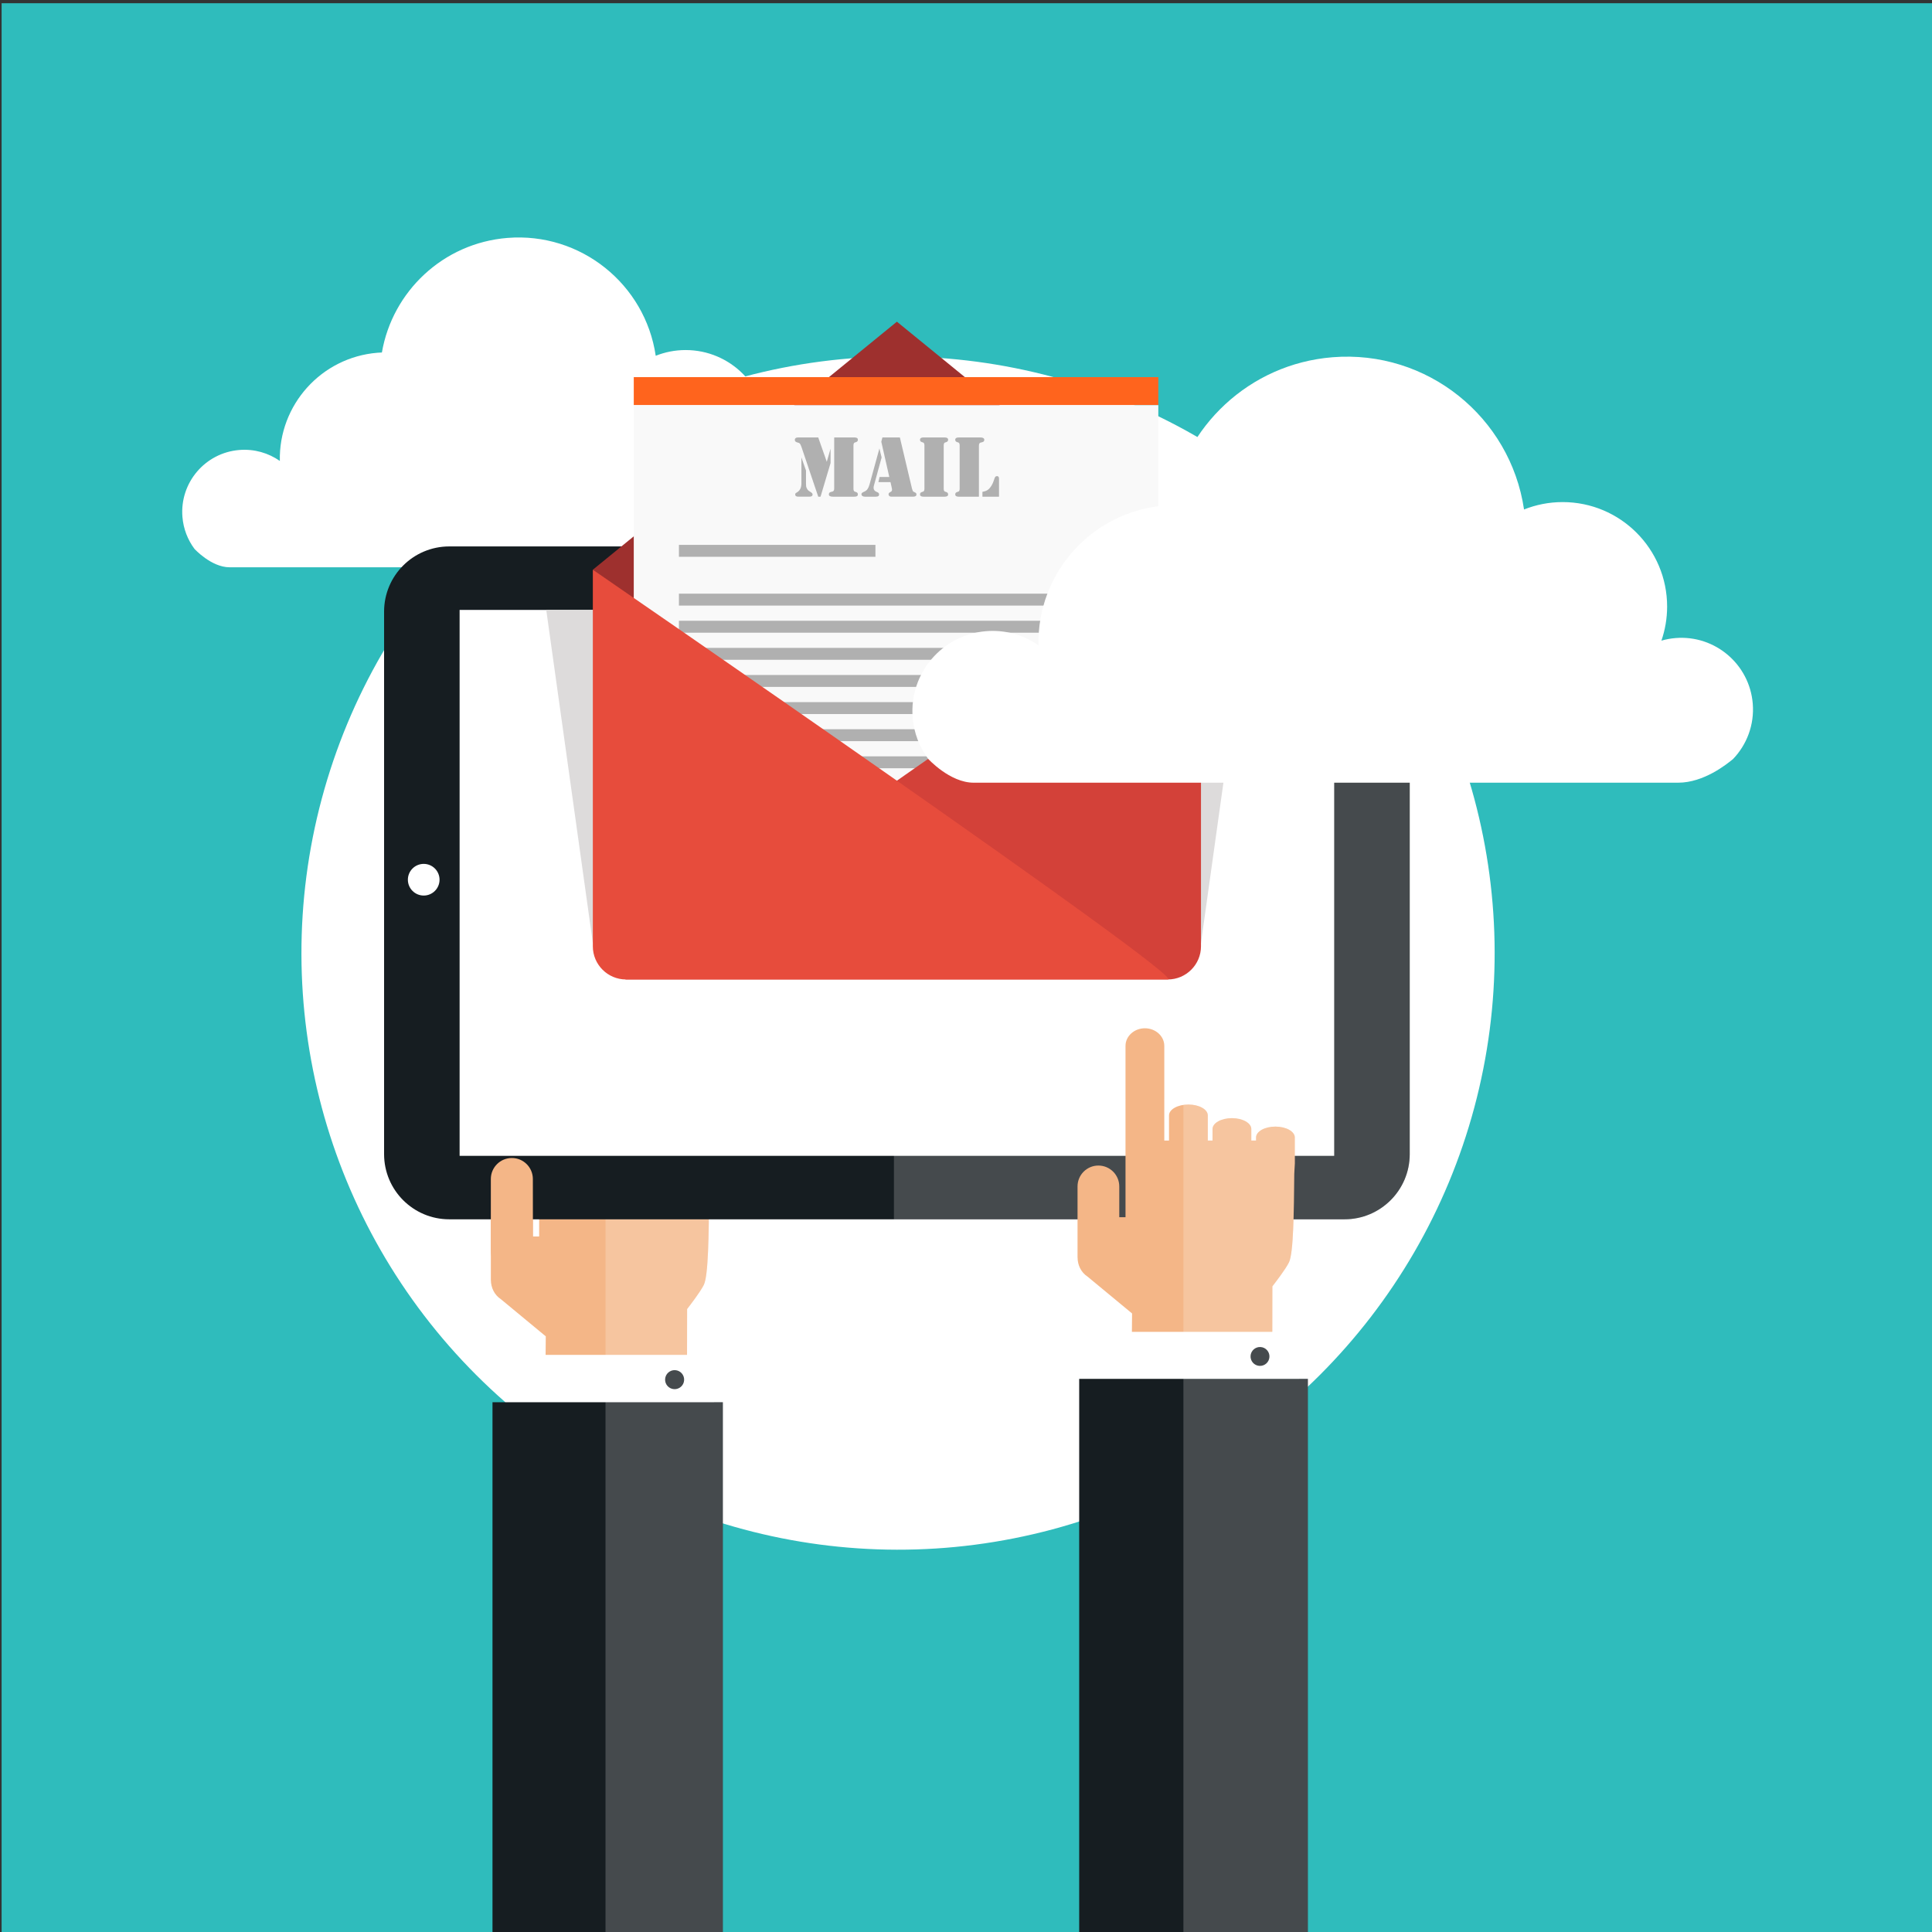 <?xml version="1.0" encoding="utf-8"?>
<!-- Generator: Adobe Illustrator 27.5.0, SVG Export Plug-In . SVG Version: 6.00 Build 0)  -->
<svg version="1.1" id="Layer_1" xmlns="http://www.w3.org/2000/svg" xmlns:xlink="http://www.w3.org/1999/xlink" x="0px" y="0px"
	 viewBox="0 0 1200 1200" style="enable-background:new 0 0 1200 1200;" xml:space="preserve">
<rect x="0" y="0" width="1200" height="1200" fill="#333333" stroke="none"/>
<rect x="1" y="2" style="fill:#2FBCBC;" width="1200" height="1200"/>
<g>
	
		<ellipse transform="matrix(0.707 -0.707 0.707 0.707 -255.191 567.895)" style="fill:#FFFFFF;" cx="557.914" cy="591.99" rx="370.613" ry="370.612"/>
	<path style="fill:#FFFFFF;" d="M517.262,314.366c-1.531-18.963-18.147-33.097-37.111-31.568c-2.352,0.19-4.631,0.617-6.818,1.251
		c1.773-5.136,2.748-10.646,2.748-16.386c0-27.748-22.492-50.242-50.241-50.242c-6.558,0-12.817,1.271-18.561,3.556
		c-6.564-44.498-46.635-76.869-92.119-73.2c-40.027,3.23-71.444,33.338-77.959,71.167c-0.895,0.035-1.793,0.075-2.694,0.149
		c-35.032,2.827-61.453,32.512-60.696,67.201c-7.087-4.944-15.871-7.552-25.158-6.801c-21.233,1.712-37.058,20.315-35.345,41.549
		c0.601,7.454,3.294,14.233,7.441,19.827c0,0,10.427,11.484,21.896,11.484c64.045,0,272.274,0,338.701,0
		c12.421,0,23.374-8.883,26.414-11.357C514.35,334.132,518.085,324.595,517.262,314.366z"/>
	<g>
		<path style="fill:#F4B687;" d="M317.916,737.482c7.212,0,13.054,5.846,13.054,13.051v17.464h3.912v-49.214v-6.235v-7.258
			c0-6.092,5.426-11.022,12.126-11.022c6.704,0,12.136,4.931,12.136,11.022v12.615v0.878v3.051h2.956v-15.718
			c0-3.758,5.432-6.813,12.132-6.813c6.702,0,12.137,3.055,12.137,6.813v15.718h2.949v-7.206c0-3.764,5.433-6.805,12.137-6.805
			c6.704,0,12.137,3.041,12.137,6.805v7.206h2.956v-1.918c0-3.761,5.427-6.805,12.131-6.805c6.703,0,12.128,3.044,12.128,6.805
			v16.168l-0.364,6.788c-0.231,23.063-0.389,49.496-3.322,55.267c-2.378,4.651-8.278,12.213-10.339,14.932
			c0,0-0.08,21.528-0.084,45.992h-87.972c0.106-10.92,0.206-21.154,0.266-29.042l-27.938-23.117
			c-3.98-2.617-6.127-7.108-6.164-11.849h-0.021v-44.521C304.867,743.328,310.715,737.482,317.916,737.482z"/>
		<g>
			<polygon style="fill:#FFFFFF;" points="313.85,1040.696 313.85,841.53 443.496,841.53 443.496,950.045 442.215,1040.696 			"/>
			<path style="fill:#161D21;" d="M418.68,862.83c3.262,0.181,6.061-2.309,6.246-5.571c0.185-3.26-2.308-6.052-5.565-6.233
				c-3.261-0.19-6.059,2.307-6.25,5.57C412.929,859.856,415.429,862.644,418.68,862.83z"/>
			<rect x="305.897" y="870.954" style="fill:#161D21;" width="143.079" height="331.046"/>
		</g>
	</g>
	<path style="opacity:0.2;fill:#FFFFFF;" d="M448.976,1202V870.954h-5.48V841.53h-16.785c0.024-16.363,0.069-28.46,0.069-28.46
		c2.061-2.719,7.961-10.28,10.339-14.932c2.933-5.77,3.091-32.204,3.322-55.267l0.364-6.788v-16.168
		c0-3.761-5.425-6.805-12.128-6.805c-6.704,0-12.131,3.044-12.131,6.805v1.918h-2.956v-7.206c0-3.764-5.433-6.805-12.137-6.805
		c-6.705,0-12.137,3.041-12.137,6.805v7.206h-2.949v-15.718c0-3.4-4.457-6.218-10.271-6.724V1202H448.976z"/>
	<g>
		<g>
			<path style="opacity:0.2;fill:#FFFFFF;" d="M875.612,716.846V546.032h-637.05v170.813c0,22.373,18.128,40.489,40.496,40.489
				h556.07C857.463,757.335,875.612,739.219,875.612,716.846z"/>
			<path style="fill:#161D21;" d="M835.128,339.396c22.335,0,40.484,18.127,40.484,40.508v336.942
				c0,22.373-18.149,40.489-40.484,40.489h-556.07c-22.368,0-40.496-18.116-40.496-40.489V379.904
				c0-22.381,18.128-40.508,40.496-40.508H835.128z"/>
			<rect x="285.47" y="378.83" style="fill:#FFFFFF;" width="543.213" height="339.083"/>
			<path style="fill:#FFFFFF;" d="M253.337,546.409c0-5.433,4.417-9.834,9.847-9.834c5.403,0,9.825,4.401,9.825,9.834
				c0,5.428-4.422,9.836-9.825,9.836C257.754,556.246,253.337,551.837,253.337,546.409z"/>
		</g>
		<path style="opacity:0.2;fill:#FFFFFF;" d="M835.128,339.396H555.235v417.94h279.892c22.335,0,40.484-18.116,40.484-40.489
			V379.904C875.612,357.523,857.463,339.396,835.128,339.396z"/>
	</g>
	<g>
		<path style="fill:#F4B687;" d="M330.97,732.305c0-7.206-5.841-13.053-13.054-13.053c-7.201,0-13.049,5.847-13.049,13.053v44.52
			h0.021c0.037,4.742,2.183,9.232,6.164,11.852l19.975,16.523L330.97,732.305z"/>
	</g>
	<g>
		<g>
			<g>
				<path style="fill:#F4B687;" d="M792.191,699.748c-6.655,0-12.041,3.025-12.041,6.754v1.903h-2.938v-0.325v-5.556v-1.268
					c0-3.729-5.39-6.758-12.043-6.761c-6.662,0.003-12.049,3.031-12.049,6.761v1.268v5.556v0.325h-2.93v-5.502v-5.597v-4.505
					c0-3.736-5.402-6.764-12.047-6.764c-6.651,0-12.047,3.027-12.047,6.764v4.505v5.597v5.502h-2.932v-25.135h-0.025
					c0-0.2,0.025-0.388,0.025-0.591v-33.054c0-6.05-5.398-10.945-12.043-10.945c-6.655,0-12.047,4.9-12.047,10.945v33.054
					c0,0.203,0.02,0.391,0.036,0.591h-0.036v72.771h-3.877v-19.138c0-7.159-5.805-12.957-12.964-12.957
					c-7.146,0-12.952,5.798-12.952,12.957v44.193h0.019c0.035,4.703,2.163,9.165,6.119,11.767l27.734,22.944
					c-0.06,7.826-0.158,17.988-0.261,28.835h87.334c0-24.293,0.08-45.66,0.08-45.66c2.048-2.704,7.906-10.203,10.265-14.825
					c2.921-5.727,3.069-31.973,3.301-54.878l0.366-6.722v-6.306v-1.812v-4.381v-3.558
					C804.24,702.773,798.85,699.748,792.191,699.748z"/>
				<g>
					<rect x="678.198" y="827.238" style="fill:#FFFFFF;" width="128.706" height="374.762"/>
					<path style="fill:#161D21;" d="M782.273,848.378c3.234,0.177,6.018-2.29,6.195-5.528c0.183-3.239-2.294-6.006-5.526-6.185
						c-3.227-0.188-6.019,2.285-6.196,5.523C776.563,845.423,779.038,848.191,782.273,848.378z"/>
					<rect x="670.307" y="856.441" style="fill:#161D21;" width="142.037" height="345.559"/>
				</g>
			</g>
		</g>
		<path style="opacity:0.2;fill:#FFFFFF;" d="M812.344,1202V856.441h-5.439v-29.203h-16.662c0.021-16.247,0.066-28.254,0.066-28.254
			c2.048-2.704,7.906-10.203,10.265-14.825c2.921-5.727,3.069-31.973,3.301-54.878l0.366-6.722v-16.056
			c0-3.731-5.391-6.756-12.049-6.756c-6.655,0-12.041,3.025-12.041,6.754v1.903h-2.938v-7.149c0-3.729-5.39-6.758-12.043-6.761
			c-6.662,0.003-12.049,3.031-12.049,6.761v7.149h-2.93v-15.603c0-3.736-5.402-6.764-12.047-6.764c-1.079,0-2.114,0.091-3.108,0.241
			V1202H812.344z"/>
	</g>
	<polygon style="fill:#DDDBDB;" points="745.952,585.769 774.893,378.823 339.282,378.823 368.222,585.769 	"/>
	<g>
		<rect x="419.756" y="503.357" style="fill:#B0B0B0;" width="269.697" height="7.405"/>
		<rect x="419.756" y="520.196" style="fill:#B0B0B0;" width="269.697" height="7.402"/>
		<rect x="419.756" y="537.027" style="fill:#B0B0B0;" width="269.697" height="7.411"/>
	</g>
	<g>
		<polygon style="fill:#9E302E;" points="557.082,199.802 745.952,353.865 556.363,516.465 368.222,353.865 		"/>
		<rect x="393.647" y="234.239" style="fill:#FF641D;" width="325.802" height="17.406"/>
		<rect x="393.647" y="251.645" style="fill:#F9F9F9;" width="325.802" height="313.897"/>
		<g>
			<rect x="421.696" y="338.43" style="fill:#B0B0B0;" width="122.053" height="7.407"/>
			<rect x="421.696" y="368.736" style="fill:#B0B0B0;" width="269.698" height="7.404"/>
			<rect x="421.696" y="385.57" style="fill:#B0B0B0;" width="269.698" height="7.408"/>
			<rect x="421.696" y="402.407" style="fill:#B0B0B0;" width="269.698" height="7.405"/>
			<rect x="421.696" y="419.238" style="fill:#B0B0B0;" width="269.698" height="7.412"/>
		</g>
		<g>
			<rect x="421.696" y="436.103" style="fill:#B0B0B0;" width="269.698" height="7.404"/>
			<rect x="421.696" y="452.934" style="fill:#B0B0B0;" width="269.698" height="7.41"/>
			<rect x="421.696" y="469.775" style="fill:#B0B0B0;" width="269.698" height="7.403"/>
			<rect x="421.696" y="486.605" style="fill:#B0B0B0;" width="269.698" height="7.41"/>
		</g>
		<path style="fill:#D34139;" d="M745.952,353.865c0,0,0,7.757,0,20.587c0,41.565,0,136.298,0,191.612v21.721
			c0,11.321-9.263,20.575-20.58,20.575h-23.169c-81.593,0-254.076,0-313.408,0C375.812,608.36,745.952,353.865,745.952,353.865z"/>
		<path style="fill:#E74C3C;" d="M368.222,353.865c0,0,0,7.757,0,20.587c0,41.565,0,136.298,0,191.612v21.721
			c0,11.321,9.261,20.575,20.573,20.575h23.173c81.601,0,254.077,0,313.404,0C738.365,608.36,368.222,353.865,368.222,353.865z"/>
	</g>
	<g>
		<path style="fill:#B0B0B0;" d="M508.222,271.717l5.308,15.115l2.346-8.163v8.946l-6.225,20.883h-1.429l-10.457-31.012
			c-0.358-1.043-0.734-1.742-1.13-2.105c-0.234-0.23-0.639-0.403-1.212-0.512c-1.167-0.25-1.753-0.808-1.753-1.671
			c0-0.467,0.168-0.829,0.501-1.091c0.334-0.26,0.81-0.391,1.441-0.391H508.222z M497.766,284.112l2.856,8.139v8.109
			c0,0.826,0.035,1.417,0.096,1.78c0.064,0.361,0.202,0.753,0.419,1.183c0.374,0.792,0.895,1.384,1.562,1.778l0.996,0.65
			c0.683,0.41,1.025,0.868,1.025,1.371c0,0.917-0.675,1.375-2.021,1.375h-6.764c-1.345,0-2.023-0.448-2.023-1.347
			c0-0.287,0.057-0.507,0.176-0.662c0.119-0.153,0.347-0.328,0.685-0.524c1.998-1.081,2.993-2.947,2.993-5.605V284.112z
			 M518.139,271.717H530.1h0.732c1.345,0,2.016,0.468,2.016,1.401c0,0.737-0.357,1.223-1.077,1.454
			c-0.589,0.199-0.939,0.318-1.037,0.364c-0.098,0.046-0.203,0.149-0.309,0.312c-0.215,0.287-0.325,0.744-0.325,1.374v26.972
			c0,0.628,0.11,1.087,0.325,1.372c0.106,0.163,0.211,0.265,0.309,0.31c0.098,0.046,0.447,0.169,1.037,0.366
			c0.719,0.233,1.077,0.72,1.077,1.453c0,0.937-0.67,1.403-2.016,1.403H530.1h-11.991h-0.888c-0.791,0-1.388-0.123-1.79-0.365
			c-0.407-0.24-0.608-0.605-0.608-1.09c0-0.792,0.428-1.285,1.294-1.483c0.7-0.179,1.115-0.292,1.24-0.336
			c0.125-0.046,0.251-0.148,0.378-0.309c0.27-0.324,0.403-0.836,0.403-1.537V271.717z"/>
		<path style="fill:#B0B0B0;" d="M546.215,278.564l1.375,5.575l-4.768,17.407c-0.148,0.504-0.219,0.971-0.219,1.402
			c0,1.131,0.533,1.936,1.589,2.425l0.945,0.431c0.591,0.267,0.889,0.717,0.889,1.348c0,0.899-0.657,1.347-1.968,1.347h-6.844
			c-0.665,0-1.188-0.139-1.577-0.42c-0.386-0.276-0.58-0.658-0.58-1.142c0-0.521,0.399-0.952,1.191-1.294
			c0.732-0.324,1.278-0.615,1.629-0.877c0.349-0.261,0.685-0.615,1.01-1.063c0.5-0.738,0.915-1.716,1.235-2.938L546.215,278.564z
			 M548.072,271.717h10.859l7.496,31.661c0.139,0.556,0.305,1.052,0.483,1.482c0.16,0.343,0.519,0.619,1.072,0.835
			c0.471,0.2,0.792,0.393,0.972,0.59c0.185,0.2,0.272,0.471,0.272,0.809c0,0.937-0.703,1.403-2.108,1.403h-13.442
			c-0.539,0-0.969-0.131-1.288-0.39c-0.328-0.26-0.49-0.608-0.49-1.039c0-0.358,0.072-0.627,0.215-0.807
			c0.143-0.179,0.47-0.406,0.97-0.673c0.36-0.179,0.614-0.377,0.758-0.594c0.14-0.214,0.212-0.484,0.212-0.808
			c0-0.304-0.028-0.573-0.082-0.808l-0.861-3.907h-7.52l0.731-3.206h6.036l-4.964-21.906L548.072,271.717z"/>
		<path style="fill:#B0B0B0;" d="M586.179,308.498h-12.021h-0.705c-0.645,0-1.139-0.123-1.488-0.365
			c-0.354-0.24-0.53-0.587-0.53-1.038c0-0.733,0.357-1.22,1.076-1.453c0.594-0.197,0.942-0.32,1.042-0.366
			c0.096-0.044,0.195-0.146,0.307-0.31c0.219-0.285,0.325-0.743,0.325-1.372v-26.972c0-0.63-0.105-1.087-0.325-1.374
			c-0.112-0.163-0.212-0.266-0.307-0.312c-0.1-0.045-0.447-0.164-1.042-0.364c-0.719-0.232-1.076-0.717-1.076-1.454
			c0-0.449,0.176-0.794,0.53-1.036c0.35-0.243,0.844-0.365,1.488-0.365h0.705h12.021h0.694c0.647,0,1.15,0.122,1.496,0.365
			c0.352,0.242,0.526,0.587,0.526,1.036c0,0.737-0.361,1.223-1.076,1.454c-0.595,0.199-0.941,0.318-1.04,0.364
			c-0.096,0.046-0.201,0.149-0.308,0.312c-0.218,0.287-0.321,0.744-0.321,1.374v26.972c0,0.628,0.103,1.087,0.321,1.372
			c0.107,0.163,0.212,0.265,0.308,0.31c0.1,0.046,0.445,0.169,1.04,0.366c0.715,0.233,1.076,0.72,1.076,1.453
			c0,0.45-0.174,0.797-0.526,1.038c-0.346,0.243-0.849,0.365-1.496,0.365H586.179z"/>
		<path style="fill:#B0B0B0;" d="M608.025,308.498h-11.991h-0.701c-0.646,0-1.143-0.123-1.491-0.365
			c-0.352-0.24-0.528-0.587-0.528-1.038c0-0.733,0.359-1.22,1.08-1.453c0.589-0.197,0.935-0.32,1.038-0.366
			c0.096-0.044,0.2-0.146,0.308-0.31c0.215-0.285,0.323-0.743,0.323-1.372v-26.972c0-0.63-0.107-1.087-0.323-1.374
			c-0.108-0.163-0.212-0.266-0.308-0.312c-0.103-0.045-0.449-0.164-1.038-0.364c-0.721-0.232-1.08-0.717-1.08-1.454
			c0-0.449,0.177-0.794,0.528-1.036c0.349-0.243,0.845-0.365,1.491-0.365h0.701h12.022h0.912c0.791,0,1.358,0.107,1.699,0.323
			c0.465,0.288,0.7,0.666,0.7,1.134c0,0.789-0.431,1.285-1.292,1.479c-0.7,0.164-1.114,0.272-1.24,0.325
			c-0.128,0.055-0.262,0.162-0.403,0.322c-0.272,0.324-0.407,0.827-0.407,1.51V308.498z M610.207,308.498v-3.019
			c0.88-0.162,1.581-0.34,2.089-0.539c0.515-0.197,1.002-0.484,1.471-0.861c0.757-0.593,1.443-1.409,2.076-2.452
			c0.626-1.042,1.14-2.2,1.536-3.476c0.287-0.988,0.554-1.64,0.79-1.955c0.246-0.314,0.598-0.471,1.069-0.471
			c0.497,0,0.866,0.207,1.104,0.62c0.107,0.197,0.163,0.591,0.163,1.185v10.968H610.207z"/>
	</g>
	<path style="fill:#FFFFFF;" d="M1088.673,437.081c-1.979-24.498-23.441-42.755-47.938-40.778c-3.039,0.245-5.982,0.796-8.805,1.615
		c2.288-6.635,3.55-13.753,3.55-21.167c0-35.841-29.057-64.898-64.899-64.898c-8.471,0-16.555,1.642-23.976,4.594
		c-8.479-57.479-60.24-99.295-118.994-94.554c-51.704,4.172-92.288,43.063-100.704,91.928c-1.154,0.047-2.314,0.098-3.48,0.192
		c-45.252,3.652-79.38,41.998-78.401,86.808c-9.155-6.388-20.501-9.756-32.498-8.786c-27.43,2.212-47.87,26.243-45.657,53.67
		c0.776,9.627,4.255,18.384,9.612,25.611c0,0,13.47,14.833,28.284,14.833c82.729,0,351.709,0,437.516,0
		c16.044,0,30.193-11.474,34.119-14.672C1084.912,462.612,1089.737,450.293,1088.673,437.081z"/>
</g>
</svg>
